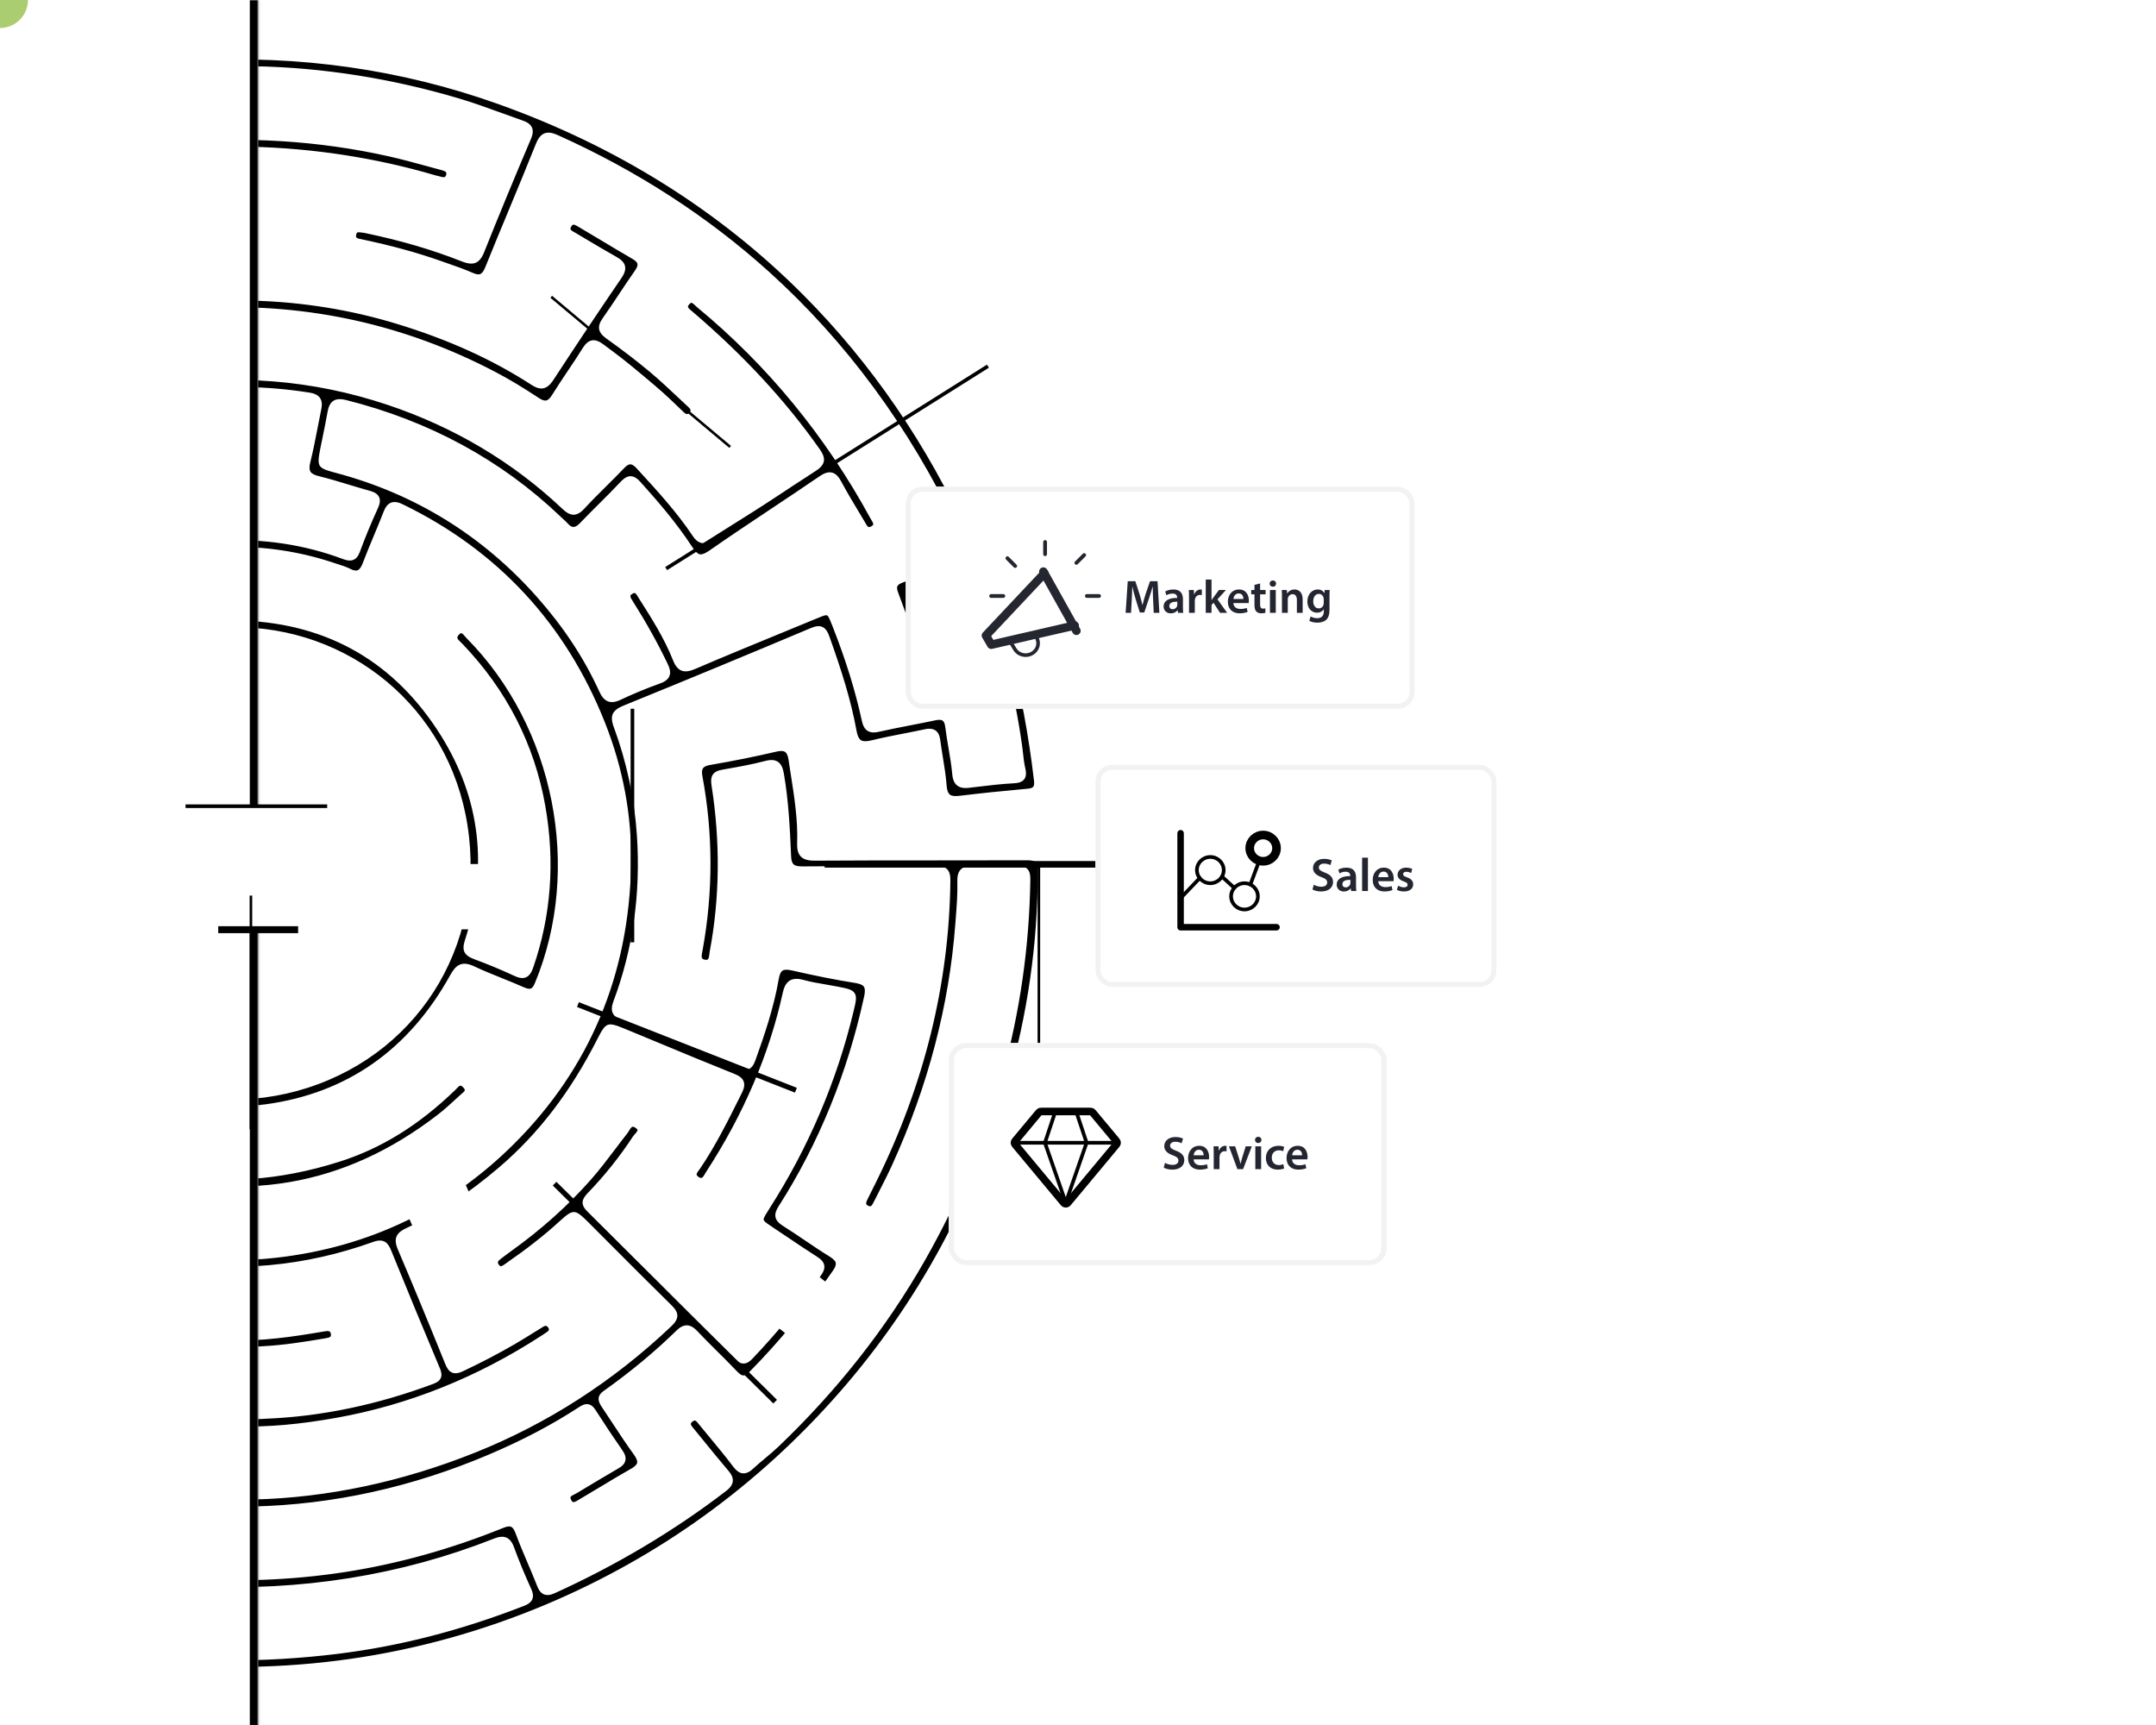 <svg id="eZ9a08XnlBJ1" xmlns="http://www.w3.org/2000/svg" xmlns:xlink="http://www.w3.org/1999/xlink" viewBox="0 0 1000 800" shape-rendering="geometricPrecision" text-rendering="geometricPrecision" project-id="b1d79fa16c2443c38c4688ebbe664def" export-id="89944103e6a74fa18f367f16444984f3" cached="false" width="1000" height="800">
<style><![CDATA[
#eZ9a08XnlBJ27_to {animation: eZ9a08XnlBJ27_to__to 13500ms linear infinite normal forwards}@keyframes eZ9a08XnlBJ27_to__to { 0% {offset-distance: 0%} 11.111% {offset-distance: 27.113%} 16.296% {offset-distance: 29.945%} 20% {offset-distance: 32.577%} 23.704% {offset-distance: 37.388%} 26.667% {offset-distance: 38.859%} 29.63% {offset-distance: 40.823%} 33.333% {offset-distance: 43.678%} 39.259% {offset-distance: 49.323%} 41.481% {offset-distance: 50.723%} 43.704% {offset-distance: 52.593%} 48.148% {offset-distance: 57.115%} 50.37% {offset-distance: 58.918%} 52.593% {offset-distance: 60.187%} 56.296% {offset-distance: 64.779%} 58.519% {offset-distance: 66.25%} 66.667% {offset-distance: 80.664%} 68.148% {offset-distance: 82.374%} 74.074% {offset-distance: 87.922%} 77.778% {offset-distance: 93.125%} 81.481% {offset-distance: 96.136%} 96.296% {offset-distance: 96.136%} 100% {offset-distance: 100%}}
]]></style>
<defs><filter id="eZ9a08XnlBJ29-filter" x="-150%" width="400%" y="-150%" height="400%"><feGaussianBlur id="eZ9a08XnlBJ29-filter-drop-shadow-0-blur" in="SourceAlpha" stdDeviation="20.988,20.988"/><feOffset id="eZ9a08XnlBJ29-filter-drop-shadow-0-offset" dx="0" dy="6.219" result="tmp"/><feFlood id="eZ9a08XnlBJ29-filter-drop-shadow-0-flood" flood-color="rgba(0,0,0,0.25)"/><feComposite id="eZ9a08XnlBJ29-filter-drop-shadow-0-composite" operator="in" in2="tmp"/><feMerge id="eZ9a08XnlBJ29-filter-drop-shadow-0-merge" result="result"><feMergeNode id="eZ9a08XnlBJ29-filter-drop-shadow-0-merge-node-1"/><feMergeNode id="eZ9a08XnlBJ29-filter-drop-shadow-0-merge-node-2" in="SourceGraphic"/></feMerge></filter><filter id="eZ9a08XnlBJ36-filter" x="-150%" width="400%" y="-150%" height="400%"><feGaussianBlur id="eZ9a08XnlBJ36-filter-drop-shadow-0-blur" in="SourceAlpha" stdDeviation="20.988,20.988"/><feOffset id="eZ9a08XnlBJ36-filter-drop-shadow-0-offset" dx="0" dy="6.219" result="tmp"/><feFlood id="eZ9a08XnlBJ36-filter-drop-shadow-0-flood" flood-color="rgba(0,0,0,0.25)"/><feComposite id="eZ9a08XnlBJ36-filter-drop-shadow-0-composite" operator="in" in2="tmp"/><feMerge id="eZ9a08XnlBJ36-filter-drop-shadow-0-merge" result="result"><feMergeNode id="eZ9a08XnlBJ36-filter-drop-shadow-0-merge-node-1"/><feMergeNode id="eZ9a08XnlBJ36-filter-drop-shadow-0-merge-node-2" in="SourceGraphic"/></feMerge></filter><filter id="eZ9a08XnlBJ42-filter" x="-150%" width="400%" y="-150%" height="400%"><feGaussianBlur id="eZ9a08XnlBJ42-filter-drop-shadow-0-blur" in="SourceAlpha" stdDeviation="20.988,20.988"/><feOffset id="eZ9a08XnlBJ42-filter-drop-shadow-0-offset" dx="0" dy="6.219" result="tmp"/><feFlood id="eZ9a08XnlBJ42-filter-drop-shadow-0-flood" flood-color="rgba(0,0,0,0.25)"/><feComposite id="eZ9a08XnlBJ42-filter-drop-shadow-0-composite" operator="in" in2="tmp"/><feMerge id="eZ9a08XnlBJ42-filter-drop-shadow-0-merge" result="result"><feMergeNode id="eZ9a08XnlBJ42-filter-drop-shadow-0-merge-node-1"/><feMergeNode id="eZ9a08XnlBJ42-filter-drop-shadow-0-merge-node-2" in="SourceGraphic"/></feMerge></filter><filter id="eZ9a08XnlBJ49-filter" x="-150%" width="400%" y="-150%" height="400%"><feGaussianBlur id="eZ9a08XnlBJ49-filter-drop-shadow-0-blur" in="SourceAlpha" stdDeviation="20.988,20.988"/><feOffset id="eZ9a08XnlBJ49-filter-drop-shadow-0-offset" dx="0" dy="6.219" result="tmp"/><feFlood id="eZ9a08XnlBJ49-filter-drop-shadow-0-flood" flood-color="rgba(0,0,0,0.25)"/><feComposite id="eZ9a08XnlBJ49-filter-drop-shadow-0-composite" operator="in" in2="tmp"/><feMerge id="eZ9a08XnlBJ49-filter-drop-shadow-0-merge" result="result"><feMergeNode id="eZ9a08XnlBJ49-filter-drop-shadow-0-merge-node-1"/><feMergeNode id="eZ9a08XnlBJ49-filter-drop-shadow-0-merge-node-2" in="SourceGraphic"/></feMerge></filter><filter id="eZ9a08XnlBJ61-filter" x="-150%" width="400%" y="-150%" height="400%"><feGaussianBlur id="eZ9a08XnlBJ61-filter-drop-shadow-0-blur" in="SourceAlpha" stdDeviation="20.988,20.988"/><feOffset id="eZ9a08XnlBJ61-filter-drop-shadow-0-offset" dx="0" dy="6.219" result="tmp"/><feFlood id="eZ9a08XnlBJ61-filter-drop-shadow-0-flood" flood-color="rgba(0,0,0,0.25)"/><feComposite id="eZ9a08XnlBJ61-filter-drop-shadow-0-composite" operator="in" in2="tmp"/><feMerge id="eZ9a08XnlBJ61-filter-drop-shadow-0-merge" result="result"><feMergeNode id="eZ9a08XnlBJ61-filter-drop-shadow-0-merge-node-1"/><feMergeNode id="eZ9a08XnlBJ61-filter-drop-shadow-0-merge-node-2" in="SourceGraphic"/></feMerge></filter><filter id="eZ9a08XnlBJ72-filter" x="-150%" width="400%" y="-150%" height="400%"><feGaussianBlur id="eZ9a08XnlBJ72-filter-drop-shadow-0-blur" in="SourceAlpha" stdDeviation="20.988,20.988"/><feOffset id="eZ9a08XnlBJ72-filter-drop-shadow-0-offset" dx="0" dy="6.219" result="tmp"/><feFlood id="eZ9a08XnlBJ72-filter-drop-shadow-0-flood" flood-color="rgba(0,0,0,0.25)"/><feComposite id="eZ9a08XnlBJ72-filter-drop-shadow-0-composite" operator="in" in2="tmp"/><feMerge id="eZ9a08XnlBJ72-filter-drop-shadow-0-merge" result="result"><feMergeNode id="eZ9a08XnlBJ72-filter-drop-shadow-0-merge-node-1"/><feMergeNode id="eZ9a08XnlBJ72-filter-drop-shadow-0-merge-node-2" in="SourceGraphic"/></feMerge></filter></defs><g transform="translate(-1.352 0)" clip-path="url(#eZ9a08XnlBJ25)"><g><path d="M-117.313,105.815C-56.942,58.896,13.285,32.948,91.416,28.695c48.57-2.64,95.876,4.102,140.597,20.037c54.98,19.594,102.617,49.392,141.592,88.556c31.584,31.743,57.336,69.326,76.527,111.7c15.428,34.05,25.308,71.065,30.217,113.138.173,1.533-.016,2.134-.214,2.379-.269.332-1.043.569-2.173.672-11.548,1.043-21.934,2.126-31.743,3.311-1.984.237-3.28.087-3.96-.474-.68-.553-1.099-1.81-1.241-3.731-.348-4.505-1.075-9.01-1.786-13.373-.419-2.601-.854-5.288-1.202-7.928-.292-2.221-1.074-3.754-2.387-4.679-1.802-1.273-4.078-.98-5.627-.64-3.154.68-6.395,1.312-9.517,1.92-4.9.957-9.974,1.945-14.922,3.154-2.285.561-3.739.569-4.577.032-.806-.53-1.391-1.81-1.77-3.921-2.577-14.195-6.885-27.743-12.568-43.701-.727-2.055-1.675-4.078-3.636-4.94-1.983-.877-4.165-.182-6.046.609-27.854,11.745-57.035,23.83-86.747,35.916-5.437,2.213-6.781,5.177-4.789,10.567c5.991,16.211,9.603,33.126,10.733,50.278c1.787,26.905-1.881,52.696-10.876,76.637-1.762,4.695-.474,7.627,4.182,9.5c19.783,7.96,37.299,15.208,53.526,22.163c1.667.712,3.825,1.423,5.793.569c1.937-.838,2.877-2.845,3.541-4.695c4-11.121,8.465-24.107,10.797-37.607.324-1.881.822-3.051,1.486-3.494.68-.45,1.944-.442,3.984.016c11.626,2.64,20.597,4.411,29.102,5.754c2.111.332,3.359.822,3.826,1.51.474.688.482,2.047.023,4.142-7.722,35.433-21.048,68.085-39.591,97.061-.869,1.359-1.968,3.407-1.494,5.533.459,2.071,2.221,3.422,3.881,4.473c3.344,2.103,6.687,4.363,9.912,6.545c3.707,2.506,7.532,5.09,11.413,7.485c1.684,1.043,2.585,1.905,2.735,2.64.142.719-.285,1.802-1.28,3.233-12.22,17.523-24.803,32.786-38.493,46.649-1.051,1.067-1.913,1.628-2.498,1.62-.6,0-1.462-.616-2.64-1.857-2.964-3.13-6.078-6.212-9.081-9.192-3.067-3.043-6.244-6.197-9.248-9.382-1.122-1.194-2.885-2.783-5.201-2.83-2.308-.047-4.134,1.47-5.303,2.616-10.007,9.785-21.325,19.167-33.64,27.893-4.489,3.178-2.15,6.648-.901,8.505c1.581,2.34,3.13,4.703,4.679,7.066c3.186,4.838,6.474,9.849,9.944,14.631c1.169,1.612,1.683,2.798,1.525,3.525-.182.853-1.438,1.723-2.45,2.3-4.766,2.695-9.525,5.564-14.125,8.339-3.217,1.936-6.544,3.944-9.832,5.864-.19.111-.388.23-.585.356-.49.3-1.636.996-1.96.917c0,0-.23-.103-.554-.743-.284-.569-.26-.798-.26-.798.118-.245,1.035-.704,1.533-.941.411-.205.838-.411,1.249-.664c6.797-4.142,13.626-8.157,19.404-11.54c1.881-1.098,2.956-2.379,3.296-3.912.348-1.549-.111-3.209-1.391-5.059-4.442-6.418-8.647-12.725-12.496-18.764-.688-1.075-1.81-2.553-3.636-2.948-1.834-.395-3.494.482-4.735,1.296-12.456,8.141-26.099,15.326-41.693,21.965-35.639,15.184-72.48,23.294-109.494,24.108-21.689.474-40.801-.949-58.411-4.34-2.498-.482-4.426-.221-5.888.807-1.47,1.035-2.387,2.774-2.79,5.335-.775,4.892-1.818,9.856-2.822,14.654-.316,1.525-.64,3.059-.949,4.592-1.004,4.924-1.668,8.181-2.798,8.916-1.138.743-4.529,0-9.224-1.044-15.99-3.525-32.406-8.662-51.653-16.171-.245-.095-.506-.19-.767-.285-.561-.205-1.739-.624-1.865-.909-.016-.047-.04-.332.205-.932.174-.427.324-.601.363-.633.221-.031,1.051.309,1.541.514.316.134.64.261.949.372c1.423.505,2.877,1.067,4.276,1.612l1.091.427c13.745,5.319,28.676,9.896,45.654,13.998c2.332.561,4.995.948,7.129-.435c2.166-1.407,2.885-4.142,3.233-6.078c3.541-19.412,7.043-37.046,10.71-53.913c1.336-6.134-.68-9.208-6.932-10.615-21.175-4.751-42.112-12.647-62.22-23.475-5.327-2.869-10.599-6.126-15.697-9.28-1.873-1.154-3.739-2.308-5.62-3.454-1.241-.758-1.344-1.082-1.344-1.122c0,0-.016-.206.34-.696.403-.553.506-.703,1.857.166.498.324,1.012.641,1.518.957.474.3.956.593,1.431.901c9.414,6.078,20.155,11.943,33.79,18.448c1.644.782,3.786,1.581,5.762.759c1.968-.822,2.877-2.893,3.399-4.371c1.138-3.288,2.553-6.576,3.913-9.762.585-1.359,1.162-2.719,1.731-4.086l5.288-12.781c8.434-20.384,16.859-40.769,25.317-61.137l.245-.577c.743-1.747,1.581-3.723.767-5.731-.553-1.375-1.763-2.434-3.683-3.248-11.698-4.948-22.993-12.441-35.552-23.57-3.019-2.672-6.718-4.719-11.311.348-2.774,3.066-5.809,6.046-8.742,8.915-2.909,2.854-5.912,5.802-8.71,8.877-1.28,1.407-2.3,2.126-3.035,2.134-.767.008-1.85-.727-3.304-2.261-23.111-24.249-38.698-52.467-46.341-83.869-1.502-6.165-4.371-7.983-10.599-6.719-37.236,7.612-77.673,15.674-127.255,25.388-1.889.371-4.553,1.114-5.888,3.272-1.305,2.103-.83,4.608-.356,6.308c1.265,4.6,2.466,9.318,3.628,13.871.632,2.474,1.257,4.948,1.905,7.414l.039.166c.538,2.039.451,2.071-.221,2.3-.609.206-.822.135-.822.135-.316-.182-.688-1.637-.806-2.119-.743-2.932-1.463-5.872-2.19-8.805-1.565-6.339-3.177-12.899-4.948-19.309-.355-1.281-.395-2.229-.11-2.672.3-.474,1.217-.861,2.742-1.146c4-.743,8.047-1.573,11.959-2.379c4.64-.956,9.438-1.944,14.164-2.774c4.932-.87,6.742-3.541,5.865-8.671-2.142-12.552-4.403-27.142-4.086-41.654.039-1.692-.103-4.142-1.779-5.81-1.668-1.659-4.126-1.81-6.078-1.762-4.031.111-8.141.079-12.125.055-4.386-.031-8.923-.063-13.405.087-1.573.055-2.616-.158-3.098-.616-.514-.49-.783-1.652-.807-3.541-.237-17.531,1.573-36.446,5.715-59.51.269-1.501.688-2.481,1.209-2.829.522-.348,1.557-.356,3.162-.008c3.438.735,6.932,1.407,10.315,2.055c4.995.964,10.164,1.96,15.183,3.154c2.609.624,4.529.466,6.047-.483c1.984-1.248,2.711-3.58,3.122-5.477c3.217-14.741,7.153-27.672,12.038-39.536c1.027-2.49,1.17-4.434.442-6.118-.948-2.221-3.224-3.319-4.845-3.952-4.932-1.92-9.919-3.975-14.741-5.967-3.312-1.367-6.615-2.735-9.935-4.063-1.636-.656-2.126-1.185-2.253-1.509-.15-.38,0-1.06.411-1.913c2.609-5.383,5.209-10.876,7.722-16.188c1.747-3.683,3.486-7.358,5.241-11.034.932-1.944,1.043-1.897,1.747-1.572.521.237.695.434.711.49.111.316-.482,1.557-.767,2.149-.893,1.834-1.754,3.62-2.616,5.415-2.276,4.734-4.64,9.627-7.098,14.353-.972,1.866-1.968,4.284-1.09,6.553.885,2.284,3.264,3.367,4.971,3.991c3.834,1.391,7.675,3.035,11.39,4.624c3.802,1.628,7.73,3.304,11.706,4.743c1.81.656,2.845,1.312,3.153,2.015.301.68.119,1.858-.553,3.509-7.224,17.864-12.085,34.13-14.859,49.732-.301,1.692-.791,2.775-1.463,3.217-.695.459-1.936.475-3.794.056-3.161-.727-6.386-1.32-9.508-1.889-4.521-.83-9.2-1.692-13.635-2.949-3.248-.924-5.596-.814-7.39.348-2.324,1.502-3.019,4.403-3.399,7.035-2.323,16.124-3.809,32.296-4.41,48.064-.055,1.344.032,3.28,1.36,4.648c1.296,1.335,3.145,1.486,4.608,1.47c5.169-.056,10.433-.04,15.523-.032c2.166,0,4.331.008,6.497.008c4.6,0,7.635,0,8.529.869.94.917.98,4.316,1.035,8.616.158,12.868,1.415,26.154,3.826,40.634.347,2.103.837,4.253,2.624,5.47c1.296.885,3.011,1.091,5.248.624c16.741-3.501,34.959-7.121,57.359-11.405c4.893-.933,6.521-3.415,5.612-8.576-2.15-12.172-3.019-22.977-2.648-33.031.016-.348,0-.711,0-1.091-.016-.505-.031-1.43.111-1.691.008.008.182-.055.609-.055.324,0,.497.039.561.063.102.269.11,1.012.118,1.462c0,.482.008.98.071,1.486.53,4.379.814,8.884,1.083,13.239.395,6.276.799,12.765,1.945,19.152.458,2.553,1.351,4.205,2.806,5.185c1.873,1.264,4.149.996,5.92.624l3.533-.743c5.146-1.091,10.465-2.213,15.713-3.154c1.992-.355,3.636-.735,4.964-1.035c2.442-.561,3.841-.862,4.205-.474.798.845,1.549,4.031,2.687,8.844l.079.34c6.956,29.419,21.159,56.111,42.223,79.341c1.399,1.541,3.312,3.319,5.723,3.319c2.411.008,4.316-1.762,5.533-3.09c3.098-3.375,6.442-6.671,9.682-9.849c2.039-2.007,4.15-4.086,6.197-6.173l1.051-1.082c1.502-1.55,3.059-3.154,3.573-3.265.387.079,1.676,1.265,2.924,2.403.624.577,1.344,1.233,2.174,1.96c43.045,38.011,93.061,48.389,148.674,30.826c19.539-6.165,37.22-17.097,54.071-33.41.237-.23.474-.475.712-.728.371-.395,1.074-1.138,1.351-1.185c0,0,.277.055.822.624.561.577.609.854.609.862-.071.245-.838.893-1.257,1.241-.253.213-.506.427-.735.64l-1.605,1.47c-2.806,2.585-5.714,5.256-8.734,7.588-43.187,33.347-91.678,41.583-144.137,24.479-3.754-1.225-6.655-1.067-8.576,3.699-8.141,20.171-15.468,37.852-22.4,54.055-.648,1.518-1.415,3.77-.537,5.825.901,2.119,3.122,3.107,5.13,3.866c22.692,8.591,47.511,13.27,73.745,13.903c15.428.371,30.335-1.795,44.152-4.189c2.616-.451,2.655-.253,2.813.584.095.483.04.704.008.743-.213.301-1.525.522-2.157.633l-.269.047c-8.742,1.494-18.914,3.13-29.063,3.644-32.928,1.66-62.6-2.893-90.715-13.911-2.379-.933-4.221-1.043-5.794-.348-2.047.909-3.059,2.996-3.707,4.711l-.506,1.336c-2.103,5.572-4.284,11.334-7.011,16.63-.893,1.731-1.968,4.307-1.012,6.663.941,2.324,3.399,3.43,5.92,4.276c11.216,3.77,23.933,8.046,37.038,10.481c1.644.308,2.656.727,3.004,1.256.332.506.324,1.534-.016,2.972-.893,3.802-1.62,7.683-2.316,11.437-.79,4.268-1.612,8.687-2.687,12.923-.529,2.095-.964,4.774.395,6.845c1.367,2.079,3.999,2.751,6.402,3.138c19.057,3.075,37.844,4.324,57.454,3.826c34.161-.862,68.725-8.189,102.72-21.776c33.656-13.445,64.355-33.213,91.236-58.75c1.368-1.305,2.941-3.075,2.964-5.28c0-2.174-1.43-3.873-2.98-5.399-9.5-9.326-19.072-18.922-28.32-28.201-3.422-3.431-6.844-6.861-10.267-10.291-6.323-6.323-7.509-6.355-14.053-.372l-.127.119c-7.011,6.41-14.915,12.599-24.874,19.499l-.3.213c-.435.309-1.249.878-1.533.878c0,0-.166-.079-.443-.451-.49-.656-.64-.853.956-2.055l1.17-.885c1.123-.854,2.277-1.731,3.431-2.553c13.863-9.896,26.304-21.025,36.967-33.086c4.046-4.577,7.753-9.469,11.334-14.204c1.818-2.402,3.699-4.884,5.588-7.279.356-.451.656-.941.949-1.423.3-.498.932-1.533,1.233-1.597c0,0,.253-.031.877.38.506.332.688.553.743.64-.103.324-.719,1.02-1.051,1.407-.388.435-.783.893-1.107,1.383-6.039,9.2-13.018,17.926-20.756,25.941-2.458,2.545-4.181,5.438-.245,9.343c20.582,20.416,42.35,42.168,68.496,68.464.988.988,2.522,2.308,4.482,2.284c1.944-.015,3.422-1.312,4.497-2.434c11.169-11.698,21.879-24.716,31.838-38.69.885-1.241,2.015-3.13,1.612-5.201-.395-2.031-2.047-3.328-3.762-4.426-4.608-2.941-9.232-6.047-13.698-9.058-2.181-1.47-4.371-2.941-6.56-4.395-1.968-1.304-3.968-2.632-4.071-3.154-.11-.545,1.249-2.671,2.561-4.726c18.219-28.455,31.395-59.375,39.18-91.9c1.044-4.363,1.613-6.766.38-8.687-1.241-1.928-3.573-2.387-8.228-3.303-1.826-.356-3.676-.672-5.47-.981-3.422-.584-6.963-1.185-10.307-2.094-1.873-.514-4.616-1.035-6.876.324-2.261,1.367-3.099,4.015-3.573,6.181-6.228,28.312-18.116,56.095-35.323,82.573-.198.308-.395.64-.593.98-.3.506-.988,1.7-1.312,1.771-.047.008-.363-.032-.956-.451-.514-.363-.585-.569-.585-.577-.04-.3.688-1.28,1.043-1.755.229-.3.443-.592.64-.885c7.082-10.504,12.781-21.933,18.29-32.991l.862-1.731c.917-1.834,1.747-3.984.956-6.039-.79-2.063-2.861-3.13-4.782-3.896-11.46-4.569-23.056-9.39-34.271-14.054-5.549-2.308-11.09-4.608-16.646-6.892-8.054-3.32-9.161-2.909-13.089,4.837l-.158.308c-12.386,24.392-27.238,43.781-45.377,59.273-14.48,12.354-28.55,21.578-43.03,28.185-5.09,2.324-6.323,5.502-4.133,10.647c6.623,15.531,13.594,32.367,21.941,52.996.719,1.779,1.715,3.699,3.628,4.45c1.936.759,4.023-.031,5.422-.687c8.347-3.929,16.346-8.102,23.775-12.41c3.273-1.897,6.529-3.92,9.675-5.88c1.241-.775,2.482-1.541,3.731-2.308.743-.459,1.043-.403,1.075-.395.11.023.339.213.608.656.182.3.182.434.182.434s-.079.253-.862.814c-.64.459-1.296.886-1.999,1.336l-.348.222c-29.672,19.277-61.62,32.066-94.943,38.01-17.112,3.051-31.45,4.316-45.124,3.968-.253,0-.514,0-.783,0-.474,0-1.367.008-1.588-.127c0,0-.071-.134-.095-.513-.032-.443.039-.593.039-.593.182-.119,1.131-.182,1.637-.222l1.059-.079c4.149-.332,8.433-.671,12.638-.845c25.491-1.044,51.534-6.474,77.412-16.14c1.439-.538,3.177-1.376,3.928-3.099.743-1.715.174-3.541-.482-5.098-7.588-18.021-15.183-36.398-22.589-54.624-1.305-3.201-3.383-6.213-8.956-4.205-31.616,11.366-63.896,14.338-95.962,8.836-.696-.118-1.454-.142-2.189-.166-.877-.023-2.506-.071-2.822-.45-.079-.095-.174-.443-.063-1.186.119-.766.3-.972.308-.972.277-.118,1.431.166,2.047.316c1.091.269,2.316.569,3.525.395.087.024.213.064.308.087.237.072.529.158.854.222c16.361,2.837,33.054,3.304,49.613,1.391c42.903-4.948,80.028-22.787,110.34-53.028c35.181-35.11,53.479-78.874,54.38-130.084.395-22.4-3.707-44.571-12.196-65.92-18.235-45.898-49.882-80.036-94.058-101.471-1.509-.735-3.77-1.613-5.912-.775-2.134.838-3.193,3.019-3.802,4.584-1.43,3.684-2.98,7.407-4.481,11.003-1.715,4.126-3.494,8.386-5.114,12.638-.688,1.802-1.391,2.854-2.103,3.122-.782.301-2.015-.181-2.916-.64-1.802-.917-3.707-1.517-5.549-2.11-.601-.19-1.193-.38-1.786-.577-15.705-5.312-32.225-7.857-49.092-7.564-18.535.324-36.264,3.873-52.696,10.552-.53.213-1.739.711-2.016.584c0,0-.15-.094-.356-.537-.245-.545-.229-.798-.213-.838.142-.34,1.541-.877,2.008-1.051c16.899-6.434,32.73-9.88,48.404-10.528c20.827-.862,39.568,1.936,57.288,8.568c1.723.648,3.739,1.193,5.573.347c1.399-.64,2.41-1.912,3.177-3.999c2.427-6.608,5.241-13.405,8.355-20.211.672-1.478,1.47-3.667.537-5.651-.917-1.96-3.035-2.758-4.782-3.241-3.185-.877-6.418-1.857-9.548-2.805-4.521-1.376-9.2-2.798-13.887-3.937-2-.49-3.201-1.098-3.66-1.865-.45-.743-.45-2.008.008-3.849c1.344-5.399,2.411-10.931,3.446-16.282.522-2.688,1.059-5.47,1.621-8.189.363-1.763.624-4.031-.664-5.881-1.004-1.446-2.68-2.315-5.28-2.726-19.792-3.138-39.963-3.478-61.675-1.028-3.177.356-6.363.893-9.445,1.415-1.992.332-4.047.68-6.07.972-.925.134-1.462.016-1.66-.134-.205-.166-.284-.609-.308-.862-.055-.522-.071-.695,1.763-1.059c1.249-.253,2.513-.411,3.857-.585.964-.126,1.96-.253,2.948-.411c36.074-5.928,71.927-3.059,106.562,8.529c30.739,10.283,57.936,26.454,80.826,48.072c1.573,1.486,3.494,2.987,5.794,2.908c2.292-.079,4.071-1.707,5.359-3.114c3.225-3.509,6.679-6.94,10.03-10.259c2.727-2.703,5.541-5.494,8.236-8.331c1.059-1.122,1.913-1.684,2.529-1.676.633,0,1.51.617,2.601,1.802l.727.799c8.71,9.492,17.713,19.309,24.969,30.169.924,1.391,2.418,3.288,4.631,3.715c2.206.427,4.261-.719,5.984-1.897c18.242-12.464,33.252-22.471,47.242-31.505c1.818-1.178,3.739-2.68,4.173-4.932.435-2.253-.782-4.371-2.173-6.339-15.824-22.432-35.078-43.243-58.877-63.612-.166-.142-.348-.292-.522-.434-.49-.404-1.399-1.162-1.462-1.486c0,0,.039-.253.561-.783.364-.371.545-.419.545-.419.19.056.791.648,1.154.996.301.293.601.593.941.87c32.612,26.889,59.652,59.809,80.352,97.851.15.269.316.546.482.822.269.451.791,1.257.759,1.573c0,0-.111.166-.537.419-.538.324-.822.34-.862.332-.3-.079-.901-1.162-1.186-1.676-.15-.268-.292-.529-.442-.774l-1.597-2.664c-3.09-5.138-6.283-10.449-9.168-15.784-.941-1.747-2.324-3.818-4.64-4.379-2.348-.569-4.6.696-6.308,1.857-7.327,5.004-14.835,10.007-22.107,14.844-9.509,6.331-19.349,12.876-28.881,19.523-1.842,1.28-3.154,1.826-4.015,1.66-.854-.166-1.842-1.154-3.123-3.114-7.263-11.121-15.831-21.057-24.004-30.146-1.225-1.368-2.917-2.933-5.082-2.956-2.158-.024-3.881,1.517-5.146,2.861-3.327,3.541-6.837,7.042-10.235,10.425-2.791,2.782-5.683,5.667-8.466,8.568-1.083,1.131-1.984,1.7-2.687,1.684-.617-.008-1.36-.482-2.197-1.415-.759-.83-1.573-1.573-2.356-2.292-.363-.332-.735-.672-1.091-1.012-27.403-26.178-60.908-44.389-99.574-54.111-1.794-.45-4.411-.893-6.458.435-1.984,1.288-2.64,3.739-2.987,5.73-.656,3.755-1.439,7.565-2.198,11.248-.395,1.92-.79,3.833-1.17,5.754-1.675,8.465-1.059,9.445,7.288,11.65l.364.095c36.484,9.659,67.729,28.905,92.864,57.209c12.401,13.959,21.87,28.305,28.96,43.844.846,1.85,2.11,4.078,4.442,4.932c1.763.648,3.754.395,6.252-.782c5.849-2.767,11.919-5.272,18.029-7.462c1.818-.648,4.015-1.668,4.893-3.802.885-2.142.031-4.426-.807-6.181-4.552-9.516-9.84-19.024-16.171-29.063l-.174-.276c-.3-.467-.996-1.573-.925-1.866.008-.039.15-.245.625-.529.506-.3.711-.293.719-.293.253.103.775.973,1.051,1.439.135.229.269.45.411.664c5.778,9.058,11.761,18.432,15.777,28.557.774,1.952,1.952,4.316,4.252,5.264c2.316.964,4.861.134,7.05-.806c12.591-5.414,25.483-10.71,37.955-15.832c5.905-2.426,11.809-4.853,17.697-7.295l.151-.063c2.07-.862,4.22-1.755,4.726-1.597.474.261,1.368,2.537,2.229,4.734l.071.182c6.078,15.468,10.481,29.664,13.453,43.385.387,1.795,1.075,4.016,2.956,5.209c1.881,1.194,4.197.862,5.778.498c4.94-1.114,10.014-2.102,14.923-3.059c3.659-.711,7.445-1.446,11.168-2.237c1.446-.308,2.458-.284,2.932.056.467.332.799,1.217.965,2.568.395,3.21.948,6.442,1.478,9.556.679,3.984,1.375,8.094,1.746,12.141.253,2.766,1.036,4.6,2.474,5.762c1.85,1.502,4.324,1.415,6.031,1.217c1.194-.142,2.387-.284,3.581-.427c5.588-.671,11.366-1.359,17.033-1.659c1.826-.095,4.078-.427,5.367-2.142c1.272-1.7.964-3.929.553-5.675-.506-2.158-.751-4.364-1.004-6.711-.126-1.146-.253-2.292-.411-3.43-3.541-25.554-10.323-51.685-20.748-79.902-.553-1.486-1.518-3.565-3.525-4.402-1.992-.83-4.071-.111-5.667.608-6.324,2.853-12.773,5.517-19.168,7.912-1.754.656-3.888,1.684-4.805,3.794-.941,2.158-.166,4.561.498,6.181c2.165,5.28,3.999,10.844,5.77,16.227.545,1.66,1.09,3.32,1.652,4.971l.181.522c.19.538.585,1.668.459,1.937-.016.031-.19.197-.672.363-.537.19-.735.135-.735.135-.237-.159-.577-1.162-.759-1.7-.079-.221-.15-.45-.229-.664-1.178-3.264-2.332-6.536-3.486-9.817-2.023-5.746-4.11-11.697-6.331-17.491-.442-1.162-.569-2.016-.363-2.466.213-.474.995-.957,2.323-1.454c5.209-1.921,10.868-4.245,17.808-7.304c2.11-.925,3.905-1.636,5.343-2.205c3.683-1.454,5.715-2.253,6.497-4.268.83-2.158-.253-4.363-2.624-9.2-.529-1.075-1.13-2.3-1.794-3.692-22.052-46.206-51.4-86.043-87.237-118.394-28.391-25.632-61.343-46.957-97.93-63.39-2.126-.956-4.616-1.81-6.9-.885-2.3.933-3.51,3.343-4.308,5.335-4.047,10.149-8.315,20.416-12.433,30.343-3.604,8.67-7.327,17.641-10.9,26.502-.711,1.778-1.391,2.774-2.071,3.051-.624.253-1.651.063-3.066-.561-3.81-1.684-7.778-3.067-11.619-4.403-1.059-.371-2.126-.735-3.186-1.114-10.812-3.834-22.771-7.114-36.556-10.031-.173-.039-.355-.071-.537-.11-.537-.103-1.644-.324-1.834-.562-.023-.047-.063-.292.048-.806.118-.513.253-.664.253-.664.189-.063.956.056,1.422.127.467.071.949.15,1.455.174.071,0,.268.055.411.087.142.031.276.071.419.094c16.203,3.399,30.636,7.644,44.112,12.971c5.857,2.316,9.018,1.02,11.271-4.624c6.695-16.756,13.99-34.406,21.681-52.467.632-1.494,1.375-3.707.466-5.762-.893-2.023-2.972-2.98-4.877-3.644-3.122-1.091-6.283-2.237-9.342-3.351-6.6-2.395-13.421-4.877-20.314-6.916-31.181-9.216-62.844-14.211-94.113-14.844-23.72-.482-48.886,1.391-74.803,5.564-2.118.34-3.573,1.13-4.458,2.411-1.201,1.739-.972,3.881-.585,5.754.569,2.759,1.13,5.517,1.684,8.283c1.186,5.849,2.403,11.903,3.723,17.839.379,1.715.387,2.83.024,3.328-.292.395-1.083.68-2.221.782-1.17.111-2.261.395-3.312.672-.482.126-.964.253-1.446.364-37.623,8.212-73.389,22.858-106.309,43.551-1.668,1.043-3.628,2.529-4.071,4.758-.427,2.206.775,4.237,1.873,5.77c2.458,3.423,4.837,7.027,7.129,10.505c2.308,3.501,4.695,7.121,7.2,10.607c1.043,1.454,1.494,2.497,1.367,3.185-.118.68-.885,1.494-2.26,2.427-14.472,9.777-28.146,20.953-40.642,33.212-.277.269-.553.577-.846.893-.395.435-1.328,1.463-1.66,1.463c0,0-.261-.032-.791-.609-.442-.482-.529-.782-.514-.83.024-.356,1.044-1.201,1.534-1.612.356-.301.711-.593,1.012-.878c13.358-12.733,24.898-22.313,36.319-30.122c1.367-.932,3.225-2.434,3.628-4.663.403-2.221-.822-4.26-1.77-5.604-2.616-3.699-5.169-7.548-7.643-11.271-2.363-3.565-4.806-7.248-7.311-10.805-.79-1.122-1.146-1.992-1.043-2.521.111-.562.822-1.257,2.11-2.079c16.843-10.742,32.383-19.246,47.519-25.988c20.819-9.279,42.128-16.314,63.343-20.898c1.984-.427,4.165-1.122,5.319-3.019.885-1.454.988-3.28.332-5.738-1.13-4.205-1.937-8.615-2.711-12.876-.316-1.715-.624-3.43-.956-5.146-.822-4.229-1.233-6.331-3.035-7.509-1.818-1.186-3.976-.696-8.283.285-47.266,10.718-91.679,30.683-132.036,59.359-34.264,24.345-63.983,54.238-88.343,88.857-1.186,1.692-2.34,3.715-1.889,5.857.451,2.11,2.3,3.462,4.047,4.505c6.078,3.62,11.216,7.059,15.705,10.505c1.541,1.185,3.889,2.711,6.458,2.308c2.576-.403,4.355-2.569,5.612-4.403c11.113-16.156,24.581-31.892,40.025-46.76c4.387-4.221,9.058-8.323,13.572-12.283c2.078-1.825,4.157-3.643,6.212-5.485.972-.869,1.328-1.02,1.454-1.028c0,0,.198.103.53.53.435.553.506.656-.703,1.731-1.036.925-2.056,1.865-3.075,2.798-1.375,1.265-2.79,2.569-4.213,3.802-19.713,17.167-37.331,36.611-52.364,57.786-1.399,1.968-2.632,4.11-2.197,6.386.442,2.301,2.45,3.858,4.149,4.964c11.801,7.635,23.681,15.603,35.165,23.301c4.853,3.249,9.698,6.505,14.559,9.746c2.498,1.66,4.601,3.067,4.743,3.762.142.735-1.32,3.043-2.877,5.478-15.555,24.312-27,51.115-34.027,79.664-.522,2.126-.893,4.561.34,6.466c1.241,1.92,3.628,2.576,5.564,2.94c17.942,3.327,36.667,7.058,55.637,11.081c5.501,1.17,8.157-.529,9.477-6.054c4.64-19.491,12.812-38.343,24.289-56.024.284-.435.53-.901.767-1.351.292-.554.893-1.7,1.217-1.795.055-.015.324,0,.846.293.648.363.862.64.885.711.04.34-.704,1.352-1.051,1.85-.356.498-.719,1.011-1.012,1.549-3.502,6.489-7.264,13.381-11.319,20.124-1.628,2.711-2.071,4.868-1.391,6.797.901,2.561,3.541,3.818,5.746,4.624c5.564,2.047,11.145,4.41,16.543,6.687c1.612.679,3.225,1.367,4.837,2.039.198.079.403.166.609.245c1.952.774,1.929.838,1.636,1.668-.237.679-.451.83-.451.83-.284.063-1.28-.388-1.818-.625-.284-.126-.569-.253-.846-.363-8.363-3.375-15.911-6.442-23.538-9.722-1.249-.538-3.106-1.162-4.853-.403-1.747.75-2.553,2.489-3.003,3.738-6.774,18.495-10.473,37.362-11.01,56.087-.071,2.474.482,4.284,1.699,5.501c1.636,1.644,4.023,1.802,5.92,1.755c4.893-.127,9.888-.095,14.717-.071c2.039.008,4.078.023,6.11.023c4.079,0,6.782,0,7.54.72.759.711.901,3.39,1.122,7.437.04.743.071,1.486.079,2.229.166,14.259,3.928,27.791,7.185,37.995.719,2.244,1.755,4.679,4.015,5.667c2.268.996,4.798.047,6.505-.743c3.691-1.723,7.548-3.304,11.287-4.822c4.015-1.636,8.157-3.335,12.156-5.232c1.494-.711,2.521-.964,3.059-.767.561.206,1.209,1.131,1.968,2.83c11.271,25.174,31.023,45.1,55.62,56.126c24.629,11.034,52.664,12.489,78.961,4.087c54.324-17.35,85.371-71.049,73.839-127.689-10.907-53.558-58.853-90.146-113.991-86.992-24.368,1.391-47.986,11.081-66.52,27.285-18.59,16.25-31.237,38.35-35.623,62.236-.601,3.28-.838,6.584-1.067,9.785-.237,3.383-.466,6.576-1.091,9.761-.19.988-.348,1.218-.403,1.273c0,0-.119.055-.443.039-.261,0-.395-.055-.419-.071-.016-.023-.142-.261-.19-1.225-.063-1.241-.063-2.545-.016-3.889.956-25.087,9.896-48.056,26.565-68.266c3.667-4.45,3.501-7.738-.593-11.738-8.07-7.864-16.18-15.966-24.02-23.807-6.545-6.544-13.31-13.302-20.029-19.902-1.257-1.233-1.881-2.142-1.857-2.766.016-.562.601-1.344,1.676-2.277c1.826-1.573,3.62-3.225,5.359-4.821c4.094-3.763,8.331-7.651,13.042-10.639c2.158-1.367,4.695-3.304,5.169-6.134.364-2.157-.474-4.434-2.648-7.153-3.928-4.924-7.374-10.433-10.71-15.768l-1.454-2.324c-.332-.53-.751-1.004-1.162-1.47-.364-.411-1.035-1.178-1.091-1.486.016,0,.15-.221.688-.585.648-.443.988-.49,1.067-.466.34.079,1.004,1.272,1.32,1.841.269.475.537.973.854,1.423c5.043,7.256,9.343,13.698,13.16,19.705c1.304,2.055,2.751,3.233,4.41,3.596c1.652.364,3.438-.095,5.47-1.399c6.07-3.912,11.176-7.066,16.922-9.145c2.79-1.004,4.458-2.316,5.24-4.118c1.043-2.395.182-5.058-.798-7.351-7.675-17.942-14.551-34.572-21.017-50.846-.877-2.213-2.095-4.608-4.434-5.541-1.818-.735-3.912-.474-6.766.838-24.51,11.208-47.543,26.739-70.409,47.472-1.478,1.335-2.205,2.663-2.229,4.046-.047,1.858,1.13,3.225,2.387,4.45c3.517,3.439,7.05,6.98,10.473,10.418c2.253,2.26,4.505,4.521,6.774,6.774c2.182,2.165,4.023,3.999,4.039,4.726c0,.759-1.873,2.695-3.857,4.758-17.571,18.243-31.727,39.41-42.081,62.9-.553,1.249-1.186,2.585-1.952,4.095-.751,1.494-.933,1.415-1.525,1.17-.435-.182-.601-.348-.624-.412c0-.007-.119-.316.292-1.264.158-.364.308-.735.459-1.107.142-.347.277-.695.427-1.035c10.378-24.226,24.487-45.78,41.947-64.078c1.312-1.375,2.632-3.067,2.585-5.106-.055-2.031-1.431-3.58-2.632-4.703-3.77-3.541-7.493-7.295-11.097-10.915-2.284-2.3-4.655-4.687-7.019-7.003l-.142-.135c-1.423-1.391-2.885-2.829-3.09-3.382.237-.57,1.905-2.024,3.517-3.431l.063-.055c1.146-.996,2.245-2.047,3.312-3.067.609-.577,1.209-1.154,1.826-1.723c25.577-23.688,55.36-41.694,88.501-53.526c26.558-9.485,53.439-14.535,79.886-15.025c1.794-.032,4.039-.277,5.556-1.858c1.123-1.17,1.636-2.877,1.573-5.185-.174-6.378-.174-13.35-.008-21.949.024-1.502-.11-3.415-1.438-4.743-1.352-1.359-3.359-1.493-4.956-1.462-29.269.561-57.794,5.43-84.794,14.48-5.493,1.842-11.026,3.857-16.369,5.81-1.478.537-2.948,1.075-4.426,1.612-1.012.372-1.296.245-1.296.245-.032-.016-.19-.166-.348-.624-.174-.482-.245-.712.838-1.202c1.083-.498,2.189-.924,3.359-1.383l.292-.118C34.057,110.241,68.21,103.269,101.715,102.795c1.968-.031,4.434-.276,6.047-1.976c1.588-1.683,1.683-4.094,1.62-5.762-.261-6.386-.261-13.16,0-20.139.079-2.182-.063-4.616-1.747-6.149-1.715-1.557-4.26-1.431-6.031-1.201-3.39.443-6.773.498-10.354.561-4.007.063-8.149.134-12.259.798-1.541.253-2.055-.032-2.174-.127-.213-.166-.292-.585-.324-.901-.047-.545.04-.719.04-.719.221-.19,1.312-.269,1.905-.316.205-.016.419-.032.617-.048c35.584-3.122,70.077-1.012,102.515,6.276c6.118,1.375,12.291,3.067,18.266,4.703c2.103.577,4.213,1.154,6.324,1.723c1.375.371,1.604.719,1.62.759.039.063.055.3-.095.759-.19.553-.269.79-1.826.308-.458-.142-.901-.245-1.328-.34-.316-.071-.632-.142-.948-.229-27.625-8.141-56.609-12.623-86.146-13.326-1.66-.04-3.738.095-5.145,1.486-1.368,1.352-1.526,3.336-1.51,5.059.087,6.971.071,14.069.055,20.938c0,2.679-.016,5.359-.016,8.038.008,2.838.024,5.62.048,8.434.047,6.536.103,13.294-.15,19.91-.119,3.09.419,5.098,1.746,6.513c1.716,1.834,4.379,2.15,6.751,2.221c22.652.648,44.91,4.268,66.172,10.765c23.767,7.264,44.096,16.472,62.133,28.162c4.632,3.004,7.928,2.261,11.018-2.466c10.916-16.701,21.238-32.146,31.545-47.226c1.004-1.478,2.285-3.707,1.739-6.039-.537-2.308-2.64-3.715-4.173-4.576-5.161-2.893-10.339-5.984-15.35-8.972l-3.604-2.149c-.229-.135-.458-.269-.695-.396-.475-.26-1.352-.751-1.471-1.011c0,0-.008-.214.269-.72.269-.498.474-.64.514-.656.3-.087,1.43.585,1.913.87l.253.15c3.548,2.087,7.074,4.205,10.607,6.315c4.679,2.806,9.516,5.707,14.322,8.489c1.209.704,1.913,1.36,2.031,1.913.119.561-.245,1.486-1.075,2.664-2.521,3.58-4.979,7.279-7.358,10.86-2.459,3.707-5.004,7.54-7.604,11.215-2.909,4.103-2.34,7.264,1.857,10.244c7.446,5.296,14.022,10.339,20.108,15.429c4.537,3.794,8.947,7.943,13.216,11.951c1.565,1.47,3.122,2.932,4.695,4.394c1.075.996.861,1.225.395,1.731-.332.364-.569.466-.648.466-.127,0-.49-.134-1.059-.671-1.083-1.02-2.158-2.055-3.241-3.091-.877-.838-1.755-1.675-2.632-2.513-8.797-8.355-18.812-16.599-31.506-25.941-1.549-1.138-3.612-2.395-5.864-1.96-2.237.434-3.691,2.379-4.719,4.023-2.197,3.541-4.568,7.082-6.869,10.496-2.371,3.525-4.813,7.169-7.097,10.86-.941,1.526-1.739,2.34-2.443,2.49-.687.15-1.731-.237-3.114-1.154-7.224-4.79-13.784-8.718-20.06-12.006-41.702-21.886-86.762-31.932-133.934-29.869-25.451,1.114-50.981,6.275-78.052,15.784-1.873.656-4.15,1.699-5.122,3.897-.988,2.252-.134,4.782.601,6.489c5.327,12.409,10.544,25.119,15.595,37.409c1.763,4.3,3.533,8.6,5.303,12.892c3.462,8.386,4.577,8.868,13.247,5.77c19.46-6.964,39.291-10.402,58.995-10.244.229,0,.474,0,.711,0c.49-.008,1.399-.031,1.629.119c0,.008.079.15.11.529.032.411-.031.562-.031.562-.15.094-.941.205-1.407.276-.293.04-.585.087-.87.135-4.094.743-8.172.909-12.496,1.082-3.818.151-7.762.309-11.682.909-37.204,5.675-70.085,21.096-97.733,45.836-1.533,1.375-3.312,3.264-3.359,5.667-.048,2.387,1.612,4.339,3.241,5.936c14.014,13.666,26.739,26.399,38.911,38.935c3.557,3.659,6.995,5.201,12.235.814c22.345-18.709,48.191-27.624,76.811-26.502c39.465,1.549,70.14,19.365,91.173,52.941c18.274,29.182,22.005,61.027,11.081,94.65-1.572,4.838-.252,7.541,4.553,9.327c6.726,2.498,12.805,5.019,18.582,7.722c1.724.807,3.968,1.621,6.015.759c2.063-.877,3.051-3.035,3.747-5.035c8.291-23.949,10.164-49.258,5.564-75.238-5.058-28.573-18.005-53.897-38.484-75.262-.253-.261-.53-.529-.814-.798-.554-.522-1.478-1.399-1.486-1.818c0-.134.142-.459.561-.893.379-.395.624-.514.68-.53.229.079.893.846,1.248,1.265.277.324.554.64.83.917c40.524,40.871,53.495,106.34,31.545,159.218-.529,1.28-1.075,2.071-1.573,2.268-.498.198-1.462-.015-2.869-.632-3.335-1.478-6.766-2.861-10.077-4.197-4.253-1.715-8.655-3.486-12.844-5.462-6.26-2.956-9.272-.434-11.872,4.269-19.096,34.516-47.764,54.585-85.229,59.667-47.021,6.37-93.101-18.005-114.648-60.663-2.411-4.766-5.367-5.826-10.204-3.66-3.636,1.628-7.406,3.154-11.058,4.632-4.11,1.668-8.355,3.383-12.465,5.272-1.557.711-2.648.948-3.225.711-.585-.245-1.194-1.201-1.794-2.83-5.936-16.124-9.192-31.252-9.975-46.254-.292-5.588-2.711-7.793-8.363-7.627-3.612.111-7.311.071-10.884.039-4.418-.047-8.995-.087-13.508.135-1.929.095-3.217-.15-3.826-.727-.648-.625-.933-1.992-.917-4.316.079-8.568.427-15.705,1.865-22.677.64-3.09.419-5.311-.703-6.979-1.446-2.165-4.157-2.924-6.608-3.391-20.543-3.865-37.496-7.263-53.352-10.694-2.26-.49-5.129-.853-7.311.656-2.181,1.51-2.853,4.276-3.225,6.782-1.146,7.73-1.596,15.587-2.039,23.182-.276,4.743-.561,9.643-1.004,14.433-.031.379-.047.806-.055,1.249-.008.553-.032,1.707-.237,1.96c0,0-.19.087-.743.048-.537-.048-.688-.166-.688-.166-.166-.238-.079-1.352-.039-1.882.039-.498.079-1.011.063-1.525-.435-16.306,1.352-33.458,5.462-52.427c6.236-28.802,17.46-56.245,33.363-81.578c1.841-2.932,4.363-6.947-1.399-10.749-28.06-18.559-55.945-37.307-79.523-53.186-1.312-.885-3.304-2.008-5.43-1.533-2.126.466-3.462,2.339-4.284,3.699-17.792,29.576-30.738,56.901-39.567,83.537-.585,1.763-1.123,4.039-.079,5.991c1.027,1.921,3.138,2.711,4.853,3.186c7.351,2.023,14.606,4.26,23.238,7.003.284.094.592.173.909.26.561.151,1.723.475,1.904.743c0,0,.064.23-.15.838-.213.601-.395.727-.395.727-.269.111-1.375-.276-1.897-.466-.379-.134-.751-.269-1.114-.379l-2.885-.854c-6.877-2.039-13.983-4.15-20.922-6.363-1.415-.45-3.502-.932-5.304.087-1.32.751-2.205,2.126-2.687,4.213-.83,3.525-1.747,7.106-2.64,10.576-.719,2.79-1.462,5.667-2.15,8.52-5.098,21.025-7.864,43.812-8.971,73.879-.3,8.157.269,16.432.822,24.431.261,3.81.53,7.746.703,11.603.064,1.47.34,3.573,1.937,4.909c1.644,1.367,3.897,1.248,5.446,1.035c6.528-.893,13.231-1.478,19.712-2.047c1.463-.127,2.933-.261,4.395-.387l.403-.04c.822-.079,2.205-.213,2.561.087.087.071.205.34.245.846.04.545-.047.782-.079.822-.221.261-1.51.348-2.134.387-.308.024-.617.04-.917.071-1.81.182-3.628.372-5.438.561-6.323.656-12.852,1.344-19.278,1.747-1.533.095-3.715.419-4.971,2.055-1.241,1.621-1.02,3.77-.68,5.462.474,2.379.774,4.877,1.059,7.287.182,1.526.371,3.107.601,4.664c5.817,38.887,17.649,76.092,35.157,110.585c1.004,1.984,2.347,4.102,4.647,4.774c2.308.672,4.592-.459,6.11-1.36c3.517-2.086,7.216-4.055,10.797-5.952c3.644-1.928,7.414-3.928,11.034-6.086c1.557-.924,2.719-1.288,3.47-1.075.759.214,1.549,1.123,2.418,2.783c1.526,2.924,3.257,5.77,4.932,8.512c1.589,2.617,3.241,5.32,4.672,8.039c1.154,2.189,2.829,4.782,5.588,5.382c2.118.459,4.379-.308,7.129-2.426c4.363-3.359,9.129-6.418,13.737-9.374c1.637-1.052,3.273-2.103,4.893-3.162.245-.158.49-.332.735-.506.49-.348,1.415-.988,1.723-.964c0,0,.237.103.617.719.466.759.49.806-1.217,1.921-.198.126-.388.253-.578.379-4.442,3.027-8.994,6.063-13.397,9.003-1.628,1.091-3.264,2.173-4.892,3.264-3.541,2.371-5.494,3.676-5.889,5.857-.403,2.221,1.012,4.173,3.565,7.714c2.166,2.996,4.45,5.96,6.663,8.829c1.62,2.103,3.304,4.276,4.908,6.442.23.308.482.616.751.925.443.521.988,1.177,1.083,1.565.047.197-.482.656-.545.703-.585.49-.854.522-.862.522-.205-.087-.751-.814-1.075-1.249-.371-.49-.751-1.004-1.217-1.462-.103-.15-.166-.245-.245-.34-12.401-15.5-22.202-29.996-29.964-44.334-1.012-1.865-2.49-4.094-4.948-4.726-2.45-.625-4.829.656-6.41,1.675-2.909,1.881-6.11,3.518-9.2,5.098-.957.49-1.913.981-2.862,1.471-5.58,2.916-8.362,4.371-9.113,7.089-.759,2.751.925,5.486,4.268,10.932c23.246,37.852,46.373,66.117,72.796,88.951c21.791,18.836,42.99,34.003,64.797,46.365c1.605.909,3.723,1.874,5.833,1.233c2.071-.632,3.249-2.529,4.039-4.118c3.043-6.094,6.434-12.425,10.078-18.819.711-1.249,1.589-3.13,1.043-5.114-.553-1.992-2.292-3.185-3.747-4.007-3.667-2.063-7.335-4.316-10.884-6.49-2.925-1.794-5.952-3.651-8.987-5.406-1.178-.688-1.865-1.336-1.984-1.881-.127-.577.253-1.51,1.107-2.711c2.932-4.173,5.794-8.473,8.56-12.639c2.182-3.28,4.434-6.671,6.703-9.959.909-1.328,1.913-3.098,1.541-5.098-.277-1.47-1.233-2.742-2.932-3.896-11.05-7.517-22.266-16.694-34.28-28.044-2.917-2.758-5.833-2.687-8.654.198-4.751,4.861-10.291,10.504-15.967,15.926-1.035.988-2.394,2.561-2.363,4.561.048,2.023,1.494,3.525,2.585,4.482c4.458,3.904,8.915,7.975,13.231,11.911c1.462,1.336,2.917,2.664,4.379,3.991l.356.317c.387.347,1.114.988,1.169,1.256c0,0-.023.182-.324.561-.403.506-.624.585-.624.585-.269-.039-1.067-.758-1.494-1.146l-.316-.284c-2.34-2.079-4.648-4.181-6.964-6.284-4.481-4.078-9.121-8.291-13.855-12.259-1.494-1.249-2.261-2.276-2.292-3.043c0-.798.75-2.008,2.402-3.636c14.038-13.832,28.202-27.996,41.9-41.694c9.018-9.018,18.345-18.345,27.553-27.49c2.901-2.885,5.604-6.37.917-11.342-16.172-17.167-29.434-37.236-39.433-59.628-.972-2.181-2.142-3.47-3.691-4.055-2.031-.774-4.133-.039-5.739.68-6.046,2.727-11.974,5.351-18.045,7.43-2.916.996-4.623,2.316-5.382,4.142-.996,2.41,0,5.035,1.106,7.279c6.379,12.987,12.204,23.523,18.322,33.158.253.395.545.782.83,1.161.387.514,1.185,1.581,1.122,1.913c0,.048-.142.285-.664.625-.64.419-.98.466-1.051.442-.34-.087-.98-1.296-1.296-1.881-.253-.482-.522-.98-.822-1.438-7.43-11.216-13.785-22.93-18.883-34.81-.711-1.667-1.794-3.683-3.833-4.473-2.032-.791-4.142-.064-5.763.656-5.793,2.6-11.8,5.035-17.602,7.398-2.497,1.019-4.995,2.031-7.493,3.067l-9.88,4.094c-7.595,3.146-15.191,6.299-22.795,9.421-.229.095-.458.198-.688.301-.355.158-.94.419-1.209.458-.063-.071-.182-.237-.332-.577-.316-.727-.245-.98-.245-.98.119-.292,1.352-.806,1.873-1.019.799-.332,1.581-.68,2.372-1.028.806-.356,1.604-.711,2.418-1.043c28.573-11.825,57.138-23.649,85.711-35.458c4.774-1.976,7.928-3.272,9.28-2.782c1.288.466,2.561,3.217,4.671,7.762l.292.624c16.29,35.102,40.216,64.062,71.12,86.067c1.565,1.114,3.446,2.197,5.501,1.794c2.071-.411,3.399-2.197,4.221-3.501c4.324-6.877,8.797-13.429,13.785-20.677.245-.356.451-.719.648-1.083.213-.387.569-1.02.79-1.201.087.015.292.079.64.3.703.435.775.696.775.696.063.316-.664,1.406-1.02,1.928l-.3.451c-1.992,3.011-3.999,6.007-5.999,9.002-3.739,5.588-7.604,11.366-11.303,17.128-.569.886-1.122,1.439-1.518,1.51-.3.055-.933-.079-2.26-1.036l-2.506-1.81c-8.062-5.825-16.401-11.856-23.506-18.953-1.605-1.605-3.407-3.091-5.636-3.075-2.253.016-4.086,1.612-5.438,2.996-13.405,13.792-26.779,27.158-39.741,39.733-1.683,1.636-3.422,3.612-3.375,6.094.024,2.466,1.857,4.482,3.446,5.96c24.234,22.526,51.234,40.547,80.242,53.549c3.422,1.534,6.26,2.838,8.924,4.087.443.205.601.387.624.434c0,.032-0.0.135-.079.34-.379,1.028-.569.965-1.075.799-1.225-.411-2.513-.917-4.173-1.629-15.642-6.702-28.763-13.642-40.129-21.198-1.668-1.107-3.873-2.316-6.165-1.794-2.268.513-3.731,2.529-4.75,4.228-2.996,4.988-6.434,10.157-11.161,16.765-.941,1.312-2.126,3.319-1.644,5.54.364,1.66,1.581,3.059,3.731,4.292c2.482,1.423,4.979,2.933,7.398,4.387c3.778,2.284,7.691,4.64,11.674,6.75c1.328.703,2.095,1.375,2.276,1.992.182.632-.127,1.644-.956,3.082-1.921,3.352-3.762,6.798-5.541,10.133-2.063,3.873-4.205,7.873-6.45,11.698-1.162,1.976-2.26,4.316-1.565,6.64.704,2.371,3.027,3.762,4.711,4.608c29.514,14.741,60.916,25.609,93.331,32.311c22.503,4.648,46.057,7.082,69.998,7.232c16.82.103,34.019-.909,51.123-3.011c28.913-3.557,57.265-10.836,86.675-22.266c1.589-.616,3.51-1.573,4.284-3.477.775-1.905.072-3.889-.529-5.209-3.185-7.027-5.77-13.287-7.896-19.144-.601-1.652-1.652-3.967-3.818-4.94-2.189-.988-4.647-.245-6.552.506-42.887,16.923-89.236,24.329-137.759,22.005-3.549-.166-7.177-.49-10.686-.806-1.225-.111-2.458-.222-3.683-.324-1.209-.103-1.438-.364-1.446-.364-.016-.024-.079-.19-.04-.569.071-.719.221-1.186,1.557-1.122.688.031,1.399.118,2.142.213.609.079,1.209.15,1.818.206c27.119,2.197,53.898,1.296,79.586-2.68c24.597-3.81,49.289-10.694,73.389-20.471c1.58-.641,2.687-.83,3.28-.569.6.268,1.217,1.241,1.826,2.885c1.715,4.655,3.683,9.271,5.58,13.737c1.454,3.414,2.956,6.939,4.323,10.433.625,1.589,1.589,3.525,3.541,4.316c1.968.798,4.055.071,5.652-.656c28.794-13.089,55.502-29.032,79.387-47.369c1.32-1.02,3.107-2.632,3.352-4.893.237-2.221-1.091-4.094-2.277-5.477-4.046-4.75-8.054-9.683-11.935-14.449-1.288-1.588-2.584-3.177-3.881-4.766l-.284-.348c-.387-.466-1.115-1.343-1.115-1.652.008-.047.135-.268.546-.6.474-.388.695-.403.695-.403.285.063.965.924,1.336,1.383l.34.419c1.526,1.865,3.059,3.715,4.592,5.564c3.699,4.458,7.525,9.066,11.05,13.745c1.035,1.368,2.664,3.209,4.948,3.407c2.253.197,4.134-1.304,5.351-2.442c1.723-1.613,3.596-3.17,5.406-4.68c1.992-1.659,4.055-3.375,5.984-5.208c27.379-26.084,50.34-55.249,68.251-86.699c31.608-55.534,48.072-114.956,48.989-176.702.031-2.079-.143-4.221-1.605-5.644-1.462-1.43-3.628-1.517-5.129-1.454-7.122.277-14.093.277-20.717,0-2.624-.111-4.521.442-5.786,1.699-1.707,1.684-1.857,4.181-1.81,6.189.151,5.533-.292,11.216-.719,16.701l-.213,2.759c-2.822,37.607-12.639,75.088-29.166,111.415-1.913,4.205-4.063,8.417-6.141,12.488-.87,1.699-1.739,3.399-2.593,5.106-.64,1.28-.956,1.438-1.012,1.454-.039.016-.276,0-.758-.269-.57-.316-.759-.418-.048-1.896.846-1.747,1.715-3.478,2.585-5.209.513-1.028,1.027-2.055,1.541-3.083c22.337-45.076,33.94-92.089,34.485-139.743.024-2.221-.158-4.473-1.66-5.975-1.501-1.502-3.715-1.684-5.683-1.66-10.401.111-20.977.103-31.213.095-9.919,0-20.171-.016-30.264.087-4.15.039-4.908-.617-5.066-4.418-.522-12.773-1.17-25.269-3.281-37.742-.419-2.482-1.09-4.964-3.161-6.3-1.573-1.011-3.597-1.146-6.355-.41-6.157,1.628-12.599,2.758-18.827,3.849l-.87.15c-4.734.83-6.355,3.169-5.58,8.054c4.094,26.028,3.825,51.803-.806,76.598-.079.411-.135.861-.19,1.32-.071.593-.237,1.976-.514,2.181c0,0-.213.119-.901-.008-.442-.079-.759-.221-.861-.363-.293-.443,0-1.889.174-2.759.055-.261.102-.521.15-.766c4.9-26.914,4.861-54.08-.111-80.724-.3-1.597-.237-2.656.174-3.249.411-.584,1.367-1.011,2.861-1.264c10.718-1.842,21.08-3.921,30.786-6.189c1.771-.411,2.988-.403,3.62.032.633.426,1.091,1.573,1.36,3.406.34,2.3.703,4.608,1.059,6.908c1.604,10.228,3.264,20.804,2.909,31.292-.079,2.213.071,4.996,1.873,6.853c1.826,1.873,4.703,2.095,7.011,2.079c19.056-.135,38.437-.127,57.177-.127c13.39,0,27.23,0,40.84-.047c1.455,0,3.035.063,3.778.616.222.166.902.672.909,3.368c0,.363,0,.727,0,1.09c0,32.818-4.726,65.73-14.053,97.868-15.555,53.589-41.694,101.598-77.673,142.706-37.852,43.243-83.711,76.369-136.28,98.453-58.561,24.581-120.853,33.497-185.136,26.478-48.799-5.327-95.781-20.321-139.64-44.563-58.363-32.256-105.669-78.518-140.589-137.49-26.992-45.582-43.306-95.101-48.491-147.188-4.473-45.021-2.268-85.308,6.75-123.16c20.661-86.699,66.315-158.001,135.704-211.93h.008Z" stroke="#000" stroke-width="1.192"/><rect width="30.28" height="37.311" rx="0" ry="0" transform="matrix(.621-.784-.784-.621 375.213 625.935)" fill="#fff"/><rect width="30.28" height="37.311" rx="0" ry="0" transform="matrix(.916-.401-.401-.916 201.294 588.305)" fill="#fff"/><rect width="30.28" height="37.311" rx="0" ry="0" transform="matrix(0-1-1 0 245.338 430.991)" fill="#fff"/><path d="M257.018,137.63l82.988,69.618" fill="none" stroke="#000" stroke-width="1.204"/><path d="M121.099,813.474v-855.49h-387.099v855.49h387.099Z" fill="#fff"/><g mask="url(#eZ9a08XnlBJ12)"><path d="M117.228,813.474v-855.49h7.742v855.49h-7.742Z"/><mask id="eZ9a08XnlBJ12" mask-type="luminance" x="-150%" y="-150%" height="400%" width="400%"><path d="M121.099,813.474v-855.49h-387.099v855.49h387.099Z" fill="#fff"/></mask></g><rect width="56.568" height="37.311" rx="0" ry="0" transform="matrix(0-1-1 0 139.625 430.993)" fill="#fff"/><path d="M139.626,431.158h-37.052" fill="none" stroke="#000" stroke-width="3.221"/><path d="M370.512,505.614L269.411,465.896" fill="none" stroke="#000" stroke-width="2.395"/><path d="M360.884,650.044L258.58,548.943" fill="none" stroke="#000" stroke-width="2.395"/><path d="M459.577,169.815L310.332,263.694" fill="none" stroke="#000" stroke-width="1.684"/><path d="M294.687,328.688v108.322" fill="none" stroke="#000" stroke-width="1.684"/><path d="M483.205,400.843v141.473" fill="none" stroke="#000" stroke-width="1.204"/><path d="M117.732,415.347v108.322" fill="none" stroke="#000" stroke-width="1.204"/><path d="M602.784,400.843h-218.948" fill="none" stroke="#000" stroke-width="3.047"/><path d="M153.1,373.895h-65.684" fill="none" stroke="#000" stroke-width="1.684"/></g><clipPath id="eZ9a08XnlBJ25"><rect width="800" height="1000" rx="0" ry="0" transform="matrix(0-1 1 0 0 800)" fill="#fff"/></clipPath></g><g id="eZ9a08XnlBJ27_to" style="offset-path:path('M1028.06,382.849L392.657,382.849C383.633,357.508,377.012,332.646,365.633,322.849L307.633,343.849C316.633,382.849,313.053,431.431,307.633,455.849L340.633,465.849C344.759,454.602,351.446,434.601,354.007,421.849L419.633,434.849C420.516,465.484,400.527,528.298,382.633,560.849L408.633,580.849L383.633,616.849C366.43,604.542,337.593,583.205,301.633,549.849C308.658,540.838,316.433,521.43,316.633,510.849L288.633,500.849C278.3,523.164,248.478,554.121,211.633,573.849L194.633,543.849C302.479,474.807,297.16,308.88,194.633,263.849Q193.466,290.873,195.633,303.849Q248.478,358.794,235.633,421.849Q172.834,402.849,115.633,402.849C108.686,402.849,42.276,405.671,45.633,402.849Q42.276,405.671,45.633,402.849Q-47.724,405.671,-44.367,402.849');offset-rotate:auto"><ellipse rx="16.514" ry="16.514" transform="scale(0.786,0.786) translate(0,0)" fill="#abcd72" stroke-width="0"/></g><g transform="translate(378.103 183.5)"><g filter="url(#eZ9a08XnlBJ49-filter)"><rect width="236" height="103" rx="7.773" ry="7.773" transform="translate(42 36)" fill="#fff"/><rect width="233.654" height="100.654" rx="6.6" ry="6.6" transform="translate(43.173 37.173)" fill="none" stroke="#f3f2f2" stroke-width="2.346"/><path d="M105.826,73.371L121.165,100.82" transform="translate(0 2)" fill="none" stroke="#242630" stroke-width="3.934" stroke-linecap="round" stroke-linejoin="round"/><path d="M120.358,98.351L81.663,107.279l-2.478-4.265L106.314,74.179" transform="translate(0 2)" fill="none" stroke="#242630" stroke-width="3.934" stroke-linecap="round" stroke-linejoin="round"/><path d="M90.487,105.853l2.132,3.528c.773,1.266,2.042,2.188,3.526,2.561s3.063.167,4.389-.572c1.325-.739,2.289-1.951,2.68-3.369.39-1.418.175-2.926-.598-4.193l-.342-.565" transform="translate(0 2)" fill="none" stroke="#242630" stroke-width="1.672" stroke-linecap="round" stroke-linejoin="round"/><path d="M106.633,65.298v-5.651" transform="translate(0 2)" fill="none" stroke="#242630" stroke-width="1.755" stroke-linecap="round" stroke-linejoin="round"/><path d="M126.009,84.674h5.651" transform="translate(0 2)" fill="none" stroke="#242630" stroke-width="1.755" stroke-linecap="round" stroke-linejoin="round"/><path d="M81.606,84.674h5.651" transform="translate(0 2)" fill="none" stroke="#242630" stroke-width="1.755" stroke-linecap="round" stroke-linejoin="round"/><path d="M89.152,67.16l3.617,3.617" transform="translate(0 2)" fill="none" stroke="#242630" stroke-width="1.755" stroke-linecap="round" stroke-linejoin="round"/><path d="M121.141,69.319l3.617-3.617" transform="translate(0 2)" fill="none" stroke="#242630" stroke-width="1.755" stroke-linecap="round" stroke-linejoin="round"/><path d="M157.028,92.5l-.283-5.985c-.087-1.894-.196-4.179-.174-6.16h-.066c-.479,1.785-1.088,3.765-1.741,5.615l-2.133,6.355h-2.068l-1.959-6.268c-.565-1.872-1.088-3.874-1.48-5.702h-.043c-.065,1.915-.152,4.244-.261,6.247L146.493,92.5h-2.503l.98-14.67h3.526l1.915,5.898c.522,1.719.979,3.461,1.349,5.093h.066c.391-1.589.892-3.395,1.458-5.115l2.024-5.877h3.483L159.639,92.5h-2.611Zm13.691,0h-2.416l-.174-1.175h-.065c-.653.827-1.763,1.415-3.134,1.415-2.133,0-3.331-1.545-3.331-3.156c0-2.677,2.373-4.027,6.291-4.005v-.174c0-.697-.283-1.85-2.155-1.85-1.045,0-2.133.327-2.851.784l-.523-1.741c.784-.479,2.155-.936,3.831-.936c3.395,0,4.375,2.155,4.375,4.462v3.831c0,.958.043,1.893.152,2.546Zm-2.764-3.722v-1.458c-1.894-.043-3.7.37-3.7,1.981c0,1.045.675,1.524,1.523,1.524c1.067,0,1.85-.697,2.09-1.458.065-.196.087-.413.087-.588ZM173.392,92.5v-7.183c0-1.437-.022-2.459-.087-3.417h2.329l.087,2.024h.087c.522-1.502,1.763-2.264,2.895-2.264.261,0,.413.022.631.065v2.525c-.218-.043-.457-.087-.784-.087-1.284,0-2.154.827-2.394,2.024-.043.239-.087.522-.087.827v5.485h-2.677Zm10.435-15.453v9.511h.044c.261-.413.566-.871.849-1.241l2.568-3.417h3.221l-3.918,4.331L191.075,92.5h-3.286l-3.048-4.679-.914,1.067v3.613h-2.677v-15.453h2.677Zm17.237,10.904h-7.095c.065,1.915,1.567,2.742,3.265,2.742c1.24,0,2.133-.174,2.938-.479l.392,1.85c-.915.37-2.177.653-3.7.653-3.439,0-5.464-2.111-5.464-5.354c0-2.938,1.785-5.702,5.181-5.702c3.438,0,4.57,2.829,4.57,5.158c0,.501-.043.892-.087,1.132Zm-7.095-1.872h4.658c.021-.979-.414-2.59-2.199-2.59-1.654,0-2.35,1.502-2.459,2.59Zm9.786-6.573l2.612-.631v3.025h2.546v2.002h-2.546v4.679c0,1.284.348,1.959,1.371,1.959.457,0,.805-.065,1.045-.131l.043,2.046c-.392.152-1.088.261-1.937.261-.979,0-1.806-.327-2.307-.871-.566-.609-.827-1.567-.827-2.96v-4.984h-1.524v-2.002h1.524v-2.394ZM213.627,92.5h-2.699v-10.6h2.699v10.6Zm-1.349-15.018c.914,0,1.48.631,1.502,1.458c0,.805-.588,1.437-1.524,1.437-.892,0-1.48-.631-1.48-1.437c0-.827.609-1.458,1.502-1.458ZM216.497,92.5v-7.444c0-1.219-.022-2.242-.087-3.156h2.351l.13,1.589h.066c.457-.827,1.61-1.828,3.373-1.828c1.85,0,3.766,1.197,3.766,4.549v6.29h-2.677v-5.985c0-1.524-.566-2.677-2.025-2.677-1.066,0-1.806.762-2.089,1.567-.087.239-.109.566-.109.871v6.225h-2.699Zm19.812-10.6h2.329c-.043.718-.087,1.589-.087,3.047v6.007c0,2.22-.457,3.809-1.567,4.81-1.11.979-2.634,1.284-4.092,1.284-1.349,0-2.786-.283-3.7-.849l.588-2.024c.674.392,1.806.805,3.09.805c1.742,0,3.047-.914,3.047-3.199v-.914h-.043c-.609.936-1.698,1.567-3.091,1.567-2.633,0-4.505-2.176-4.505-5.18c0-3.482,2.264-5.594,4.81-5.594c1.611,0,2.568.783,3.069,1.654h.043l.109-1.415Zm-.435,5.964v-1.719c0-.239-.022-.501-.087-.718-.283-.979-1.045-1.719-2.177-1.719-1.501,0-2.611,1.306-2.611,3.461c0,1.806.914,3.265,2.59,3.265c1.001,0,1.871-.653,2.176-1.611.065-.283.109-.653.109-.958Z" transform="translate(0 2)" fill="#232530"/></g><g filter="url(#eZ9a08XnlBJ61-filter)"><rect width="186" height="103" rx="7.773" ry="7.773" transform="translate(130 165)" fill="#fff"/><rect width="183.654" height="100.654" rx="6.6" ry="6.6" transform="translate(131.173 166.173)" fill="none" stroke="#f3f2f2" stroke-width="2.346"/><path d="M169.48,194.703v43.592h44.5" transform="translate(0 2)" fill="none" stroke="#000" stroke-width="3" stroke-linecap="round" stroke-linejoin="round"/><path d="M183.264,205.715c3.433,0,6.215,2.726,6.215,6.089s-2.782,6.089-6.215,6.089-6.216-2.726-6.216-6.089s2.783-6.089,6.216-6.089Z" transform="translate(0 2)" fill="none" stroke="#000" stroke-width="1.7" stroke-linecap="round" stroke-linejoin="round"/><path d="M207.764,195.537c3.433,0,6.215,2.726,6.215,6.089s-2.782,6.089-6.215,6.089-6.216-2.726-6.216-6.089s2.783-6.089,6.216-6.089Z" transform="translate(0 2)" fill="none" stroke="#000" stroke-width="4" stroke-linecap="round" stroke-linejoin="round"/><path d="M199.123,217.893c3.433,0,6.216,2.726,6.216,6.089c0,3.362-2.783,6.088-6.216,6.088s-6.216-2.726-6.216-6.088c0-3.363,2.783-6.089,6.216-6.089Z" transform="translate(0 2)" fill="none" stroke="#000" stroke-width="1.7" stroke-linecap="round" stroke-linejoin="round"/><path d="M169.479,224.81l8.87-9.279" transform="translate(0 2)" fill="none" stroke="#000" stroke-width="1.7" stroke-linecap="round" stroke-linejoin="round"/><path d="M188.685,214.84l5.687,5.196" transform="translate(0 2)" fill="none" stroke="#000" stroke-width="1.7" stroke-linecap="round" stroke-linejoin="round"/><path d="M201.864,218.483l4.102-11.036" transform="translate(0 2)" fill="none" stroke="#000" stroke-width="1.7" stroke-linecap="round" stroke-linejoin="round"/><path d="M230.662,220.804l.588-2.221c.87.501,2.176.936,3.548.936c1.719,0,2.677-.805,2.677-2.002c0-1.11-.74-1.763-2.612-2.438-2.416-.87-3.961-2.154-3.961-4.266c0-2.394,2.002-4.222,5.18-4.222c1.589,0,2.764.348,3.526.74l-.653,2.155c-.523-.283-1.546-.697-2.917-.697-1.698,0-2.438.914-2.438,1.763c0,1.132.849,1.654,2.808,2.416c2.547.958,3.787,2.242,3.787,4.353c0,2.351-1.784,4.397-5.572,4.397-1.545,0-3.156-.436-3.961-.914ZM251,221.5h-2.416l-.174-1.175h-.066c-.653.827-1.763,1.414-3.134,1.414-2.133,0-3.33-1.545-3.33-3.156c0-2.677,2.373-4.026,6.29-4.004v-.174c0-.697-.283-1.85-2.154-1.85-1.045,0-2.133.326-2.852.783l-.522-1.741c.784-.479,2.155-.936,3.831-.936c3.395,0,4.374,2.155,4.374,4.462v3.83c0,.958.044,1.894.153,2.547Zm-2.764-3.722v-1.458c-1.894-.044-3.7.37-3.7,1.981c0,1.044.674,1.523,1.523,1.523c1.067,0,1.85-.696,2.09-1.458.065-.196.087-.414.087-.588Zm5.437,3.722v-15.453h2.699v15.453h-2.699Zm14.579-4.549h-7.096c.066,1.915,1.568,2.742,3.265,2.742c1.241,0,2.133-.174,2.939-.478l.391,1.85c-.914.37-2.176.653-3.7.653-3.439,0-5.463-2.112-5.463-5.355c0-2.938,1.785-5.702,5.18-5.702c3.439,0,4.571,2.829,4.571,5.158c0,.501-.044.893-.087,1.132Zm-7.096-1.872h4.658c.022-.979-.413-2.59-2.198-2.59-1.654,0-2.351,1.502-2.46,2.59Zm8.677,5.899l.522-1.937c.609.37,1.763.761,2.721.761c1.175,0,1.697-.479,1.697-1.175c0-.718-.435-1.088-1.741-1.545-2.068-.719-2.938-1.85-2.916-3.091c0-1.872,1.545-3.33,4.004-3.33c1.176,0,2.199.305,2.808.631l-.522,1.894c-.457-.261-1.306-.61-2.242-.61-.958,0-1.48.457-1.48,1.11c0,.675.5,1.002,1.85,1.48c1.915.697,2.808,1.676,2.829,3.243c0,1.916-1.501,3.309-4.309,3.309-1.284,0-2.438-.305-3.221-.74Z" transform="translate(0 2)" fill="#232530"/></g><g filter="url(#eZ9a08XnlBJ72-filter)"><rect width="189" height="103" rx="7.773" ry="7.773" transform="matrix(1.075 0 0 1 61.935 294)" fill="#fff"/><rect width="186.654" height="100.654" rx="6.6" ry="6.6" transform="matrix(1.075 0 0 1 63.196 295.173)" fill="none" stroke="#f3f2f2" stroke-width="2.346"/><path d="M116.641,366.497c-.267.098-.561.098-.829,0M92.471,337.919c-.062.216-.062.446,0,.662m47.511-.662c.062.216.062.446,0,.662m-46.714-.331h45.917m-27.792-14.5l-4.833,14.5l9.667,27.792l9.666-27.792-4.833-14.5" transform="translate(0 2)" fill="none" stroke="#000" stroke-width="1.7" stroke-linecap="round" stroke-linejoin="round"/><path d="M139.362,339.488c.367-.441.55-.661.62-.907.062-.216.062-.446,0-.662-.07-.246-.253-.466-.62-.907L128.89,324.446c-.213-.256-.32-.384-.451-.476-.115-.081-.244-.142-.381-.179-.154-.041-.321-.041-.654-.041h-22.355c-.333,0-.499,0-.654.041-.136.037-.265.098-.381.179-.131.092-.237.22-.45.476L93.091,337.012c-.367.441-.55.661-.621.907-.062.216-.062.446,0,.662.07.246.254.466.621.907l21.65,25.98c.51.612.766.918,1.071,1.029.268.098.562.098.829,0c.306-.111.561-.417,1.071-1.029l21.65-25.98Z" transform="translate(0 2)" fill="none" stroke="#000" stroke-width="3.5" stroke-linecap="round" stroke-linejoin="round"/><path d="M161.665,349.804l.587-2.221c.871.501,2.177.936,3.548.936c1.72,0,2.677-.805,2.677-2.002c0-1.11-.74-1.763-2.611-2.438-2.416-.87-3.962-2.154-3.962-4.266c0-2.394,2.003-4.222,5.18-4.222c1.589,0,2.765.348,3.526.74l-.653,2.155c-.522-.283-1.545-.697-2.916-.697-1.698,0-2.438.914-2.438,1.763c0,1.132.849,1.654,2.808,2.416c2.546.958,3.787,2.242,3.787,4.353c0,2.351-1.785,4.397-5.572,4.397-1.545,0-3.156-.436-3.961-.914Zm20.947-3.853h-7.096c.066,1.915,1.568,2.742,3.265,2.742c1.241,0,2.133-.174,2.939-.478l.391,1.85c-.914.37-2.176.653-3.7.653-3.439,0-5.463-2.112-5.463-5.355c0-2.938,1.785-5.702,5.18-5.702c3.439,0,4.571,2.829,4.571,5.158c0,.501-.044.893-.087,1.132Zm-7.096-1.872h4.658c.022-.979-.413-2.59-2.198-2.59-1.654,0-2.351,1.502-2.46,2.59Zm9.33,6.421v-7.182c0-1.437-.022-2.46-.088-3.418h2.329l.087,2.025h.087c.523-1.502,1.763-2.264,2.895-2.264.261,0,.414.022.631.065v2.525c-.217-.044-.457-.087-.783-.087-1.284,0-2.155.827-2.394,2.024-.044.24-.087.522-.087.827v5.485h-2.677Zm7.049-10.6h2.895l1.72,5.376c.304.936.522,1.785.718,2.656h.065c.196-.871.435-1.698.718-2.656l1.676-5.376h2.83l-4.049,10.6h-2.633l-3.94-10.6Zm14.949,10.6h-2.699v-10.6h2.699v10.6Zm-1.349-15.018c.914,0,1.48.631,1.501,1.458c0,.806-.587,1.437-1.523,1.437-.893,0-1.48-.631-1.48-1.437c0-.827.609-1.458,1.502-1.458Zm11.641,12.711l.37,1.981c-.566.261-1.676.544-3.004.544-3.308,0-5.463-2.112-5.463-5.398c0-3.178,2.177-5.659,5.899-5.659.979,0,1.98.218,2.59.501l-.479,2.002c-.436-.196-1.067-.414-2.024-.414-2.046,0-3.265,1.502-3.243,3.439c0,2.177,1.414,3.417,3.243,3.417.936,0,1.588-.195,2.111-.413Zm11.153-2.242h-7.096c.066,1.915,1.568,2.742,3.265,2.742c1.241,0,2.133-.174,2.939-.478l.391,1.85c-.914.37-2.176.653-3.7.653-3.439,0-5.463-2.112-5.463-5.355c0-2.938,1.785-5.702,5.18-5.702c3.439,0,4.571,2.829,4.571,5.158c0,.501-.044.893-.087,1.132Zm-7.096-1.872h4.658c.022-.979-.413-2.59-2.198-2.59-1.654,0-2.351,1.502-2.46,2.59Z" transform="translate(0 2)" fill="#232530"/></g></g></svg>
